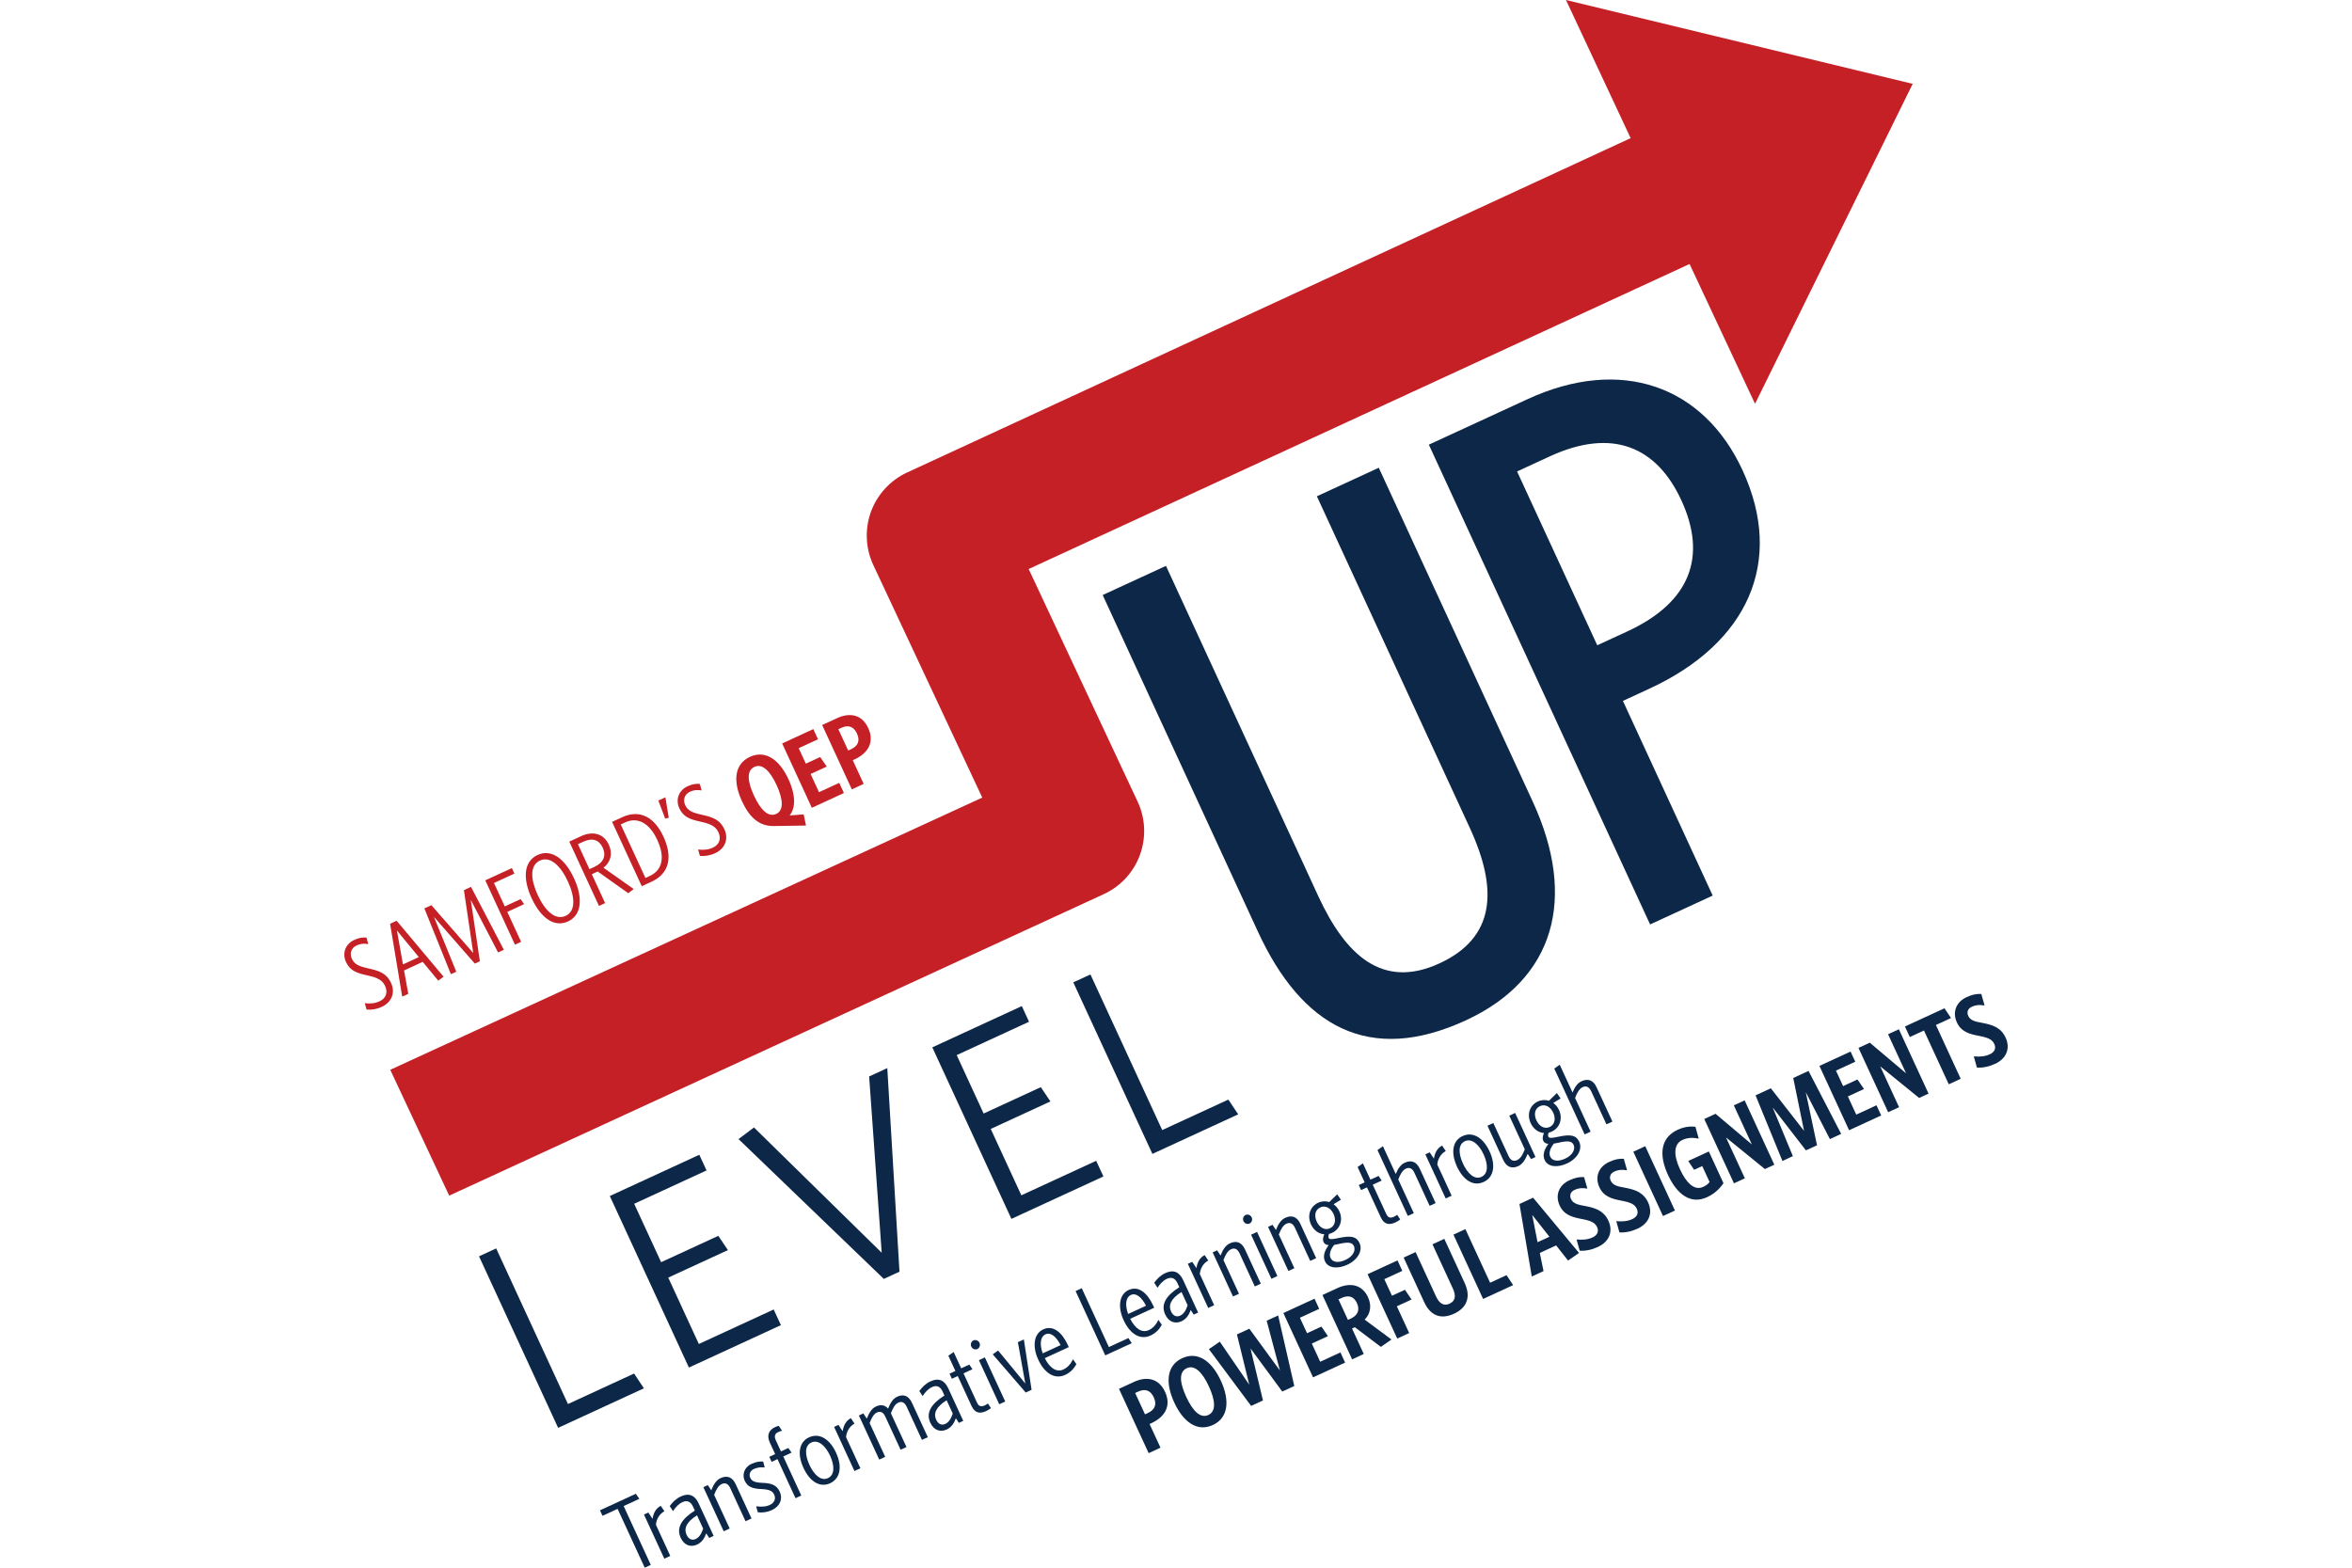 <?xml version="1.0" encoding="UTF-8" standalone="no"?><!DOCTYPE svg PUBLIC "-//W3C//DTD SVG 1.1//EN" "http://www.w3.org/Graphics/SVG/1.1/DTD/svg11.dtd"><svg width="100%" height="100%" viewBox="0 0 1500 1000" version="1.1" xmlns="http://www.w3.org/2000/svg" xmlns:xlink="http://www.w3.org/1999/xlink" xml:space="preserve" xmlns:serif="http://www.serif.com/" style="fill-rule:evenodd;clip-rule:evenodd;stroke-linejoin:round;stroke-miterlimit:2;"><g id="g12"><g id="g14"><g id="g20"><path id="path22" d="M934.831,650.871c-61.649,28.429 -104.59,4.123 -132.609,-56.642l-98.978,-214.67l40.36,-18.608l97.142,210.678c17.383,37.697 40.941,59.643 77.315,42.873c35.485,-16.36 37.537,-46.892 19.337,-86.363l-97.55,-211.568l39.474,-18.202l98.169,212.897c28.426,61.651 14.112,113.427 -42.66,139.605" style="fill:#0d2748;fill-rule:nonzero;"/></g><g id="g24"><path id="path26" d="M988.378,291.114l-20.848,9.61l51.13,110.882l19.072,-8.792c40.805,-18.815 50.914,-48.215 34.554,-83.7c-15.544,-33.708 -43.545,-46.611 -83.908,-28m63.496,148.203l-16.854,7.773l57.261,124.189l-39.916,18.404l-141.111,-306.034l62.98,-29.043c59.432,-27.403 112.164,-8.688 137.114,45.422c26.993,58.546 3.064,110.456 -59.474,139.289" style="fill:#0d2748;fill-rule:nonzero;"/></g><g id="g28"><path id="path30" d="M1119.28,257.579l-41.744,-89.182l-421.495,194.574l69.471,148.339c10.371,22.189 0.835,48.574 -21.354,58.945l-417.686,192.419l-37.58,-80.274l377.552,-173.627l-69.482,-148.342c-4.96,-10.584 -5.517,-22.925 -1.539,-33.91c3.971,-10.958 12.309,-20.099 22.893,-25.037l461.646,-213.369l-41.25,-88.115l221.117,53.487l-100.549,204.092Z" style="fill:#c42026;fill-rule:nonzero;"/></g><g id="g32"><path id="path34" d="M355.948,910.793l-50.45,-109.414l10.941,-5.04l45.771,99.264l42.18,-19.449l6.262,9.417l-54.704,25.222Z" style="fill:#0d2748;fill-rule:nonzero;"/></g><g id="g36"><path id="path38" d="M439.357,872.335l-50.447,-109.414l57.083,-26.322l4.606,9.992l-46.142,21.28l17.184,37.261l36.467,-16.814l6.12,9.097l-38.055,17.55l19.52,42.339l47.73,-22.009l4.606,9.987l-58.672,27.053Z" style="fill:#0d2748;fill-rule:nonzero;"/></g><g id="g40"><path id="path42" d="M573.647,811.186l-9.989,4.603l-92.653,-89.182l9.842,-7.425l81.463,79.924l-8.008,-112.448l11.574,-5.334l7.771,129.862Z" style="fill:#0d2748;fill-rule:nonzero;"/></g><g id="g44"><path id="path46" d="M645.034,777.5l-50.448,-109.414l57.084,-26.32l4.605,9.992l-46.142,21.275l17.182,37.266l36.469,-16.819l6.12,9.103l-38.057,17.544l19.522,42.339l47.728,-22.009l4.606,9.992l-58.669,27.051Z" style="fill:#0d2748;fill-rule:nonzero;"/></g><g id="g48"><path id="path50" d="M734.947,736.042l-50.45,-109.414l10.944,-5.043l45.768,99.264l42.181,-19.449l6.267,9.417l-54.71,25.225Z" style="fill:#0d2748;fill-rule:nonzero;"/></g><g id="g52"><path id="path54" d="M243.503,642.235c-3.269,1.509 -6.628,2.049 -9.722,1.746l-1.163,-4.079c3.152,0.421 6.382,0.23 9.471,-1.198c4.104,-1.89 5.37,-5.719 3.534,-9.705c-1.673,-3.626 -4.552,-5.331 -11.127,-6.769c-6.898,-1.507 -11.217,-2.904 -13.85,-8.612c-2.552,-5.533 -0.374,-11.44 5.217,-14.019c3.271,-1.506 5.476,-1.73 7.874,-1.536l1.127,4.166c-2.655,-0.436 -4.794,-0.387 -7.411,0.822c-3.626,1.672 -4.562,5.274 -3.053,8.546c1.7,3.689 4.767,4.87 10.791,6.204c7.597,1.616 11.608,3.588 14.186,9.179c2.824,6.126 0.549,12.295 -5.874,15.255" style="fill:#c42026;fill-rule:nonzero;"/></g><g id="g56"><path id="path58" d="M256.988,615.179l10.109,-4.663l-13.964,-16.996l3.855,21.659Zm-0.475,20.554l-7.73,-46.483l4.164,-1.918l29.932,35.667l-3.364,2.562l-9.935,-12.008l-11.893,5.487l2.693,14.911l-3.867,1.782Z" style="fill:#c42026;fill-rule:nonzero;"/></g><g id="g60"><path id="path62" d="M317.647,607.545l-17.4,-33.515l5.796,39.155l-3.215,1.481l-26.073,-29.803l14.245,34.969l-3.446,1.59l-16.9,-41.97l4.461,-2.057l26.698,30.529l-5.94,-40.101l4.519,-2.082l20.944,40.104l-3.689,1.7Z" style="fill:#c42026;fill-rule:nonzero;"/></g><g id="g64"><path id="path66" d="M315.031,563.246l6.881,14.928l10.115,-4.66l2.21,3.233l-10.707,4.936l8.805,19.092l-3.926,1.809l-18.92,-41.037l16.947,-7.815l1.618,3.509l-13.023,6.005Z" style="fill:#c42026;fill-rule:nonzero;"/></g><g id="g68"><path id="path70" d="M344.344,548.937c-6.601,3.043 -5.976,12.061 -1.4,21.992c4.608,9.992 11.146,16.352 17.809,13.28c6.54,-3.018 5.978,-12.06 1.397,-21.992c-4.606,-9.992 -11.266,-16.295 -17.806,-13.28m17.904,38.833c-8.859,4.087 -17.473,-2.396 -23.23,-14.887c-5.76,-12.491 -5.037,-23.427 3.825,-27.512c8.805,-4.057 17.476,2.399 23.236,14.89c5.76,12.491 4.974,23.452 -3.831,27.509" style="fill:#c42026;fill-rule:nonzero;"/></g><g id="g72"><path id="path74" d="M378.965,553.022c6.125,-2.824 7.732,-7.318 5.429,-12.314c-2.302,-4.993 -6.594,-6.477 -12.423,-3.789l-3.388,1.563l7.35,15.937l3.032,-1.397Zm2.196,2.882l-3.746,1.727l8.499,18.437l-3.926,1.809l-18.92,-41.035l7.493,-3.454c7.732,-3.566 14.521,-1.506 17.702,5.391c2.661,5.771 1.206,11.059 -3.367,14.754l19.237,13.558l-3.457,2.676l-19.515,-13.863Z" style="fill:#c42026;fill-rule:nonzero;"/></g><g id="g76"><path id="path78" d="M398.672,524.607l-2.794,1.291l15.738,34.134l2.8,-1.285c7.847,-3.621 9.981,-11.673 4.794,-22.914c-5.073,-11.002 -12.628,-14.874 -20.538,-11.226m16.974,37.752l-6.363,2.934l-18.922,-41.038l6.363,-2.933c11.542,-5.318 20.745,0.098 26.475,12.53c5.872,12.728 3.691,23.326 -7.553,28.507" style="fill:#c42026;fill-rule:nonzero;"/></g><g id="g80"><path id="path82" d="M426.514,521.652l-2.303,0.483l-4.354,-11.476l4.521,-2.087l2.136,13.08Z" style="fill:#c42026;fill-rule:nonzero;"/></g><g id="g84"><path id="path86" d="M456.099,544.211c-3.272,1.508 -6.63,2.049 -9.725,1.746l-1.159,-4.082c3.151,0.423 6.382,0.232 9.47,-1.195c4.104,-1.894 5.367,-5.722 3.531,-9.706c-1.672,-3.629 -4.548,-5.331 -11.124,-6.769c-6.898,-1.506 -11.22,-2.903 -13.853,-8.611c-2.551,-5.534 -0.371,-11.444 5.22,-14.02c3.269,-1.508 5.473,-1.732 7.872,-1.538l1.129,4.169c-2.655,-0.437 -4.794,-0.39 -7.41,0.818c-3.629,1.673 -4.565,5.277 -3.054,8.549c1.698,3.686 4.767,4.868 10.792,6.202c7.596,1.618 11.607,3.588 14.183,9.179c2.826,6.125 0.551,12.297 -5.872,15.258" style="fill:#c42026;fill-rule:nonzero;"/></g><g id="g88"><path id="path90" d="M481.189,489.155c-5.234,2.412 -4.459,9.411 -0.374,18.273c4.087,8.86 9.05,14.147 14.224,11.763c5.053,-2.333 4.316,-9.564 0.229,-18.429c-4.085,-8.859 -9.084,-13.91 -14.079,-11.607m22.373,31.007l8.988,-0.682l1.476,7.11l-20.551,0.317c-9.089,0.153 -15.367,-5.179 -20.303,-15.88c-5.787,-12.551 -4.909,-23.629 5.083,-28.238c9.989,-4.605 18.901,1.889 24.658,14.38c4.224,9.157 4.881,17.943 0.649,22.993" style="fill:#c42026;fill-rule:nonzero;"/></g><g id="g92"><path id="path94" d="M517.752,515.279l-18.925,-41.038l19.866,-9.157l2.985,6.481l-12.308,5.678l4.554,9.872l9.157,-4.224l4.174,6.079l-10.289,4.745l5.348,11.599l12.906,-5.951l2.99,6.483l-20.458,9.433Z" style="fill:#c42026;fill-rule:nonzero;"/></g><g id="g96"><path id="path98" d="M536.5,464.298l-1.842,0.852l6.281,13.621l1.662,-0.77c4.701,-2.164 6.038,-5.522 3.926,-10.104c-2.027,-4.398 -5.386,-5.738 -10.027,-3.599m8.835,19.943l-1.487,0.685l6.966,15.108l-7.55,3.484l-18.925,-41.04l9.517,-4.384c8.562,-3.951 16.033,-1.987 19.872,6.341c3.921,8.505 0.415,15.602 -8.393,19.806" style="fill:#c42026;fill-rule:nonzero;"/></g><g id="g100"><path id="path102" d="M397.742,960.69l17.304,37.528l-3.863,1.782l-17.305,-37.528l-9.634,4.442l-1.618,-3.506l22.895,-10.557l2.213,3.233l-9.992,4.606Z" style="fill:#0d2748;fill-rule:nonzero;"/></g><g id="g104"><path id="path106" d="M418.315,972.625l9.157,19.861l-3.803,1.757l-12.972,-28.131l2.794,-1.288l2.658,4.041c0.545,-3.354 1.877,-6.565 5.244,-8.336l2.322,3.476c-3.4,1.856 -5.119,5.318 -5.4,8.62" style="fill:#0d2748;fill-rule:nonzero;"/></g><g id="g108"><path id="path110" d="M444.527,966.595c-6.996,4.379 -8.448,8.584 -6.663,12.447c1.287,2.797 3.517,3.717 5.773,2.677c2.082,-0.963 3.553,-2.936 4.81,-6.619l-3.92,-8.505Zm7.806,14.431l-1.929,-2.933c-1.16,3.274 -2.879,5.798 -5.853,7.17c-3.863,1.782 -8.109,0.71 -10.439,-4.343c-2.936,-6.363 0.584,-12.028 9.015,-17.357l-1.179,-2.559c-1.591,-3.449 -3.973,-4.082 -6.767,-2.791c-2.322,1.067 -4.322,3.146 -5.953,5.702l-2.126,-3.203c1.957,-2.633 4.077,-4.764 7.111,-6.161c4.993,-2.305 8.848,-0.979 11.345,4.429l9.572,20.755l-2.797,1.291Z" style="fill:#0d2748;fill-rule:nonzero;"/></g><g id="g112"><path id="path114" d="M475.465,970.36l-9.708,-21.054c-1.233,-2.676 -3.045,-3.79 -5.422,-2.693c-2.084,0.958 -3.566,3.375 -4.881,6.939l9.902,21.468l-3.806,1.757l-12.972,-28.131l2.854,-1.315l2.18,3.318c1.373,-3.588 3.138,-6.491 5.932,-7.779c4.281,-1.976 7.58,-0.614 9.635,3.847l10.095,21.886l-3.809,1.757Z" style="fill:#0d2748;fill-rule:nonzero;"/></g><g id="g116"><path id="path118" d="M492.244,963.272c-2.914,1.345 -6.183,1.765 -8.952,1.386l-1.051,-3.839c3.239,0.453 6.142,0.341 8.699,-0.84c2.917,-1.343 4.024,-3.946 2.818,-6.562c-1.042,-2.26 -2.886,-3.286 -7.918,-3.561c-6.087,-0.224 -9.097,-1.433 -10.909,-5.359c-1.727,-3.744 -0.403,-8.538 4.355,-10.729c2.737,-1.263 5.356,-1.68 7.403,-1.468l1.023,3.782c-2.131,-0.243 -4.6,-0.117 -6.917,0.952c-2.437,1.125 -3.304,3.474 -2.346,5.553c0.99,2.142 2.66,3.102 7.866,3.299c6.09,0.218 9.121,1.637 10.988,5.681c2.082,4.518 0.232,9.263 -5.059,11.705" style="fill:#0d2748;fill-rule:nonzero;"/></g><g id="g120"><path id="path122" d="M496.217,913.554c-2.082,0.963 -2.603,2.644 -1.422,5.2l3.261,7.078l4.699,-2.166l2.073,2.938l-5.29,2.442l11.489,24.917l-3.689,1.7l-11.489,-24.917l-3.747,1.727l-1.481,-3.214l3.746,-1.727l-3.4,-7.373c-2.193,-4.758 -0.477,-8.076 3.449,-9.885c0.892,-0.412 1.659,-0.622 2.251,-0.75l2.098,3.146c-0.619,0.065 -1.716,0.499 -2.548,0.884" style="fill:#0d2748;fill-rule:nonzero;"/></g><g id="g124"><path id="path126" d="M517.427,920.146c-4.461,2.057 -4.066,8.076 -1.187,14.319c2.881,6.246 7.348,10.461 11.749,8.431c4.519,-2.084 4.273,-8.101 1.364,-14.404c-2.851,-6.183 -7.465,-10.404 -11.926,-8.346m11.984,25.989c-6.481,2.988 -12.95,-1.026 -17.007,-9.825c-4.058,-8.805 -2.906,-16.473 3.574,-19.463c6.543,-3.015 13.154,1.001 17.212,9.806c4.06,8.797 2.764,16.467 -3.779,19.482" style="fill:#0d2748;fill-rule:nonzero;"/></g><g id="g128"><path id="path130" d="M539.57,916.714l9.156,19.863l-3.803,1.758l-12.972,-28.132l2.792,-1.287l2.66,4.038c0.543,-3.351 1.877,-6.562 5.244,-8.333l2.322,3.476c-3.399,1.853 -5.118,5.315 -5.399,8.617" style="fill:#0d2748;fill-rule:nonzero;"/></g><g id="g132"><path id="path134" d="M587.977,918.48l-9.763,-21.173c-1.206,-2.614 -2.987,-3.667 -5.309,-2.6c-2.022,0.933 -3.411,3.236 -4.729,6.797l9.929,21.53l-3.746,1.728l-9.763,-21.174c-1.206,-2.617 -2.99,-3.672 -5.31,-2.6c-1.959,0.906 -3.353,3.209 -4.668,6.767l9.926,21.53l-3.803,1.755l-12.972,-28.129l2.854,-1.315l2.18,3.318c1.4,-3.53 3.078,-6.464 5.812,-7.727c3.152,-1.452 5.747,-0.99 7.755,1.332c1.399,-3.531 3.129,-6.35 5.806,-7.583c4.164,-1.921 7.4,-0.529 9.43,3.872l10.117,21.945l-3.746,1.727Z" style="fill:#0d2748;fill-rule:nonzero;"/></g><g id="g136"><path id="path138" d="M603.717,893.194c-6.993,4.376 -8.448,8.584 -6.663,12.447c1.288,2.797 3.517,3.719 5.776,2.674c2.079,-0.96 3.553,-2.936 4.808,-6.617l-3.921,-8.504Zm7.806,14.428l-1.929,-2.93c-1.157,3.274 -2.876,5.798 -5.85,7.17c-3.866,1.782 -8.112,0.71 -10.439,-4.346c-2.939,-6.363 0.581,-12.025 9.015,-17.354l-1.179,-2.559c-1.591,-3.449 -3.973,-4.082 -6.769,-2.792c-2.32,1.067 -4.32,3.146 -5.954,5.703l-2.126,-3.203c1.959,-2.633 4.077,-4.764 7.114,-6.164c4.993,-2.303 8.848,-0.979 11.342,4.431l9.572,20.756l-2.797,1.288Z" style="fill:#0d2748;fill-rule:nonzero;"/></g><g id="g140"><path id="path142" d="M629.022,900.06c-3.923,1.812 -7.228,1.531 -9.421,-3.228l-8.803,-19.091l-3.746,1.73l-1.481,-3.215l3.746,-1.724l-4.497,-9.757l3.386,-2.352l4.8,10.409l5.17,-2.387l2.019,2.963l-5.708,2.633l8.527,18.497c1.151,2.499 2.51,3.096 5.067,1.921c0.715,-0.331 1.49,-0.835 1.973,-1.201l1.929,2.93c-0.573,0.481 -1.534,1.215 -2.961,1.872" style="fill:#0d2748;fill-rule:nonzero;"/></g><g id="g144"><path id="path146" d="M637.272,895.752l-12.972,-28.132l3.809,-1.754l12.972,28.128l-3.809,1.758Zm-13.946,-35.253c-1.487,0.685 -3.195,-0.044 -3.88,-1.528c-0.657,-1.427 -0.131,-3.258 1.356,-3.943c1.427,-0.66 3.223,0.101 3.88,1.528c0.685,1.487 0.071,3.285 -1.356,3.943" style="fill:#0d2748;fill-rule:nonzero;"/></g><g id="g148"><path id="path150" d="M657.898,886.529l-3.746,1.73l-21.031,-24.344l3.416,-2.442l17.356,21.062l-4.734,-26.377l3.806,-1.752l4.933,32.123Z" style="fill:#0d2748;fill-rule:nonzero;"/></g><g id="g152"><path id="path154" d="M664.991,863.284l11.419,-5.266c-2.843,-5.542 -6.387,-8.377 -9.656,-6.868c-3.394,1.561 -3.782,6.502 -1.763,12.134m1.337,3.058c3.141,6.341 7.504,9.236 11.845,7.231c2.559,-1.176 4.497,-3.225 6.156,-6.513l2.155,3.113c-1.525,2.797 -3.771,5.274 -7.16,6.838c-6.543,3.018 -13.042,-0.764 -17.211,-9.806c-3.812,-8.265 -2.882,-16.41 3.187,-19.209c6.423,-2.958 12.035,2.024 15.601,9.754l0.713,1.547l-15.286,7.045Z" style="fill:#0d2748;fill-rule:nonzero;"/></g><g id="g156"><path id="path158" d="M704.886,864.576l-18.923,-41.037l3.927,-1.809l17.304,37.528l12.428,-5.733l2.153,3.264l-16.889,7.787Z" style="fill:#0d2748;fill-rule:nonzero;"/></g><g id="g160"><path id="path162" d="M719.461,838.167l11.421,-5.266c-2.845,-5.541 -6.39,-8.376 -9.659,-6.868c-3.391,1.561 -3.781,6.503 -1.762,12.134m1.34,3.059c3.14,6.341 7.503,9.236 11.844,7.231c2.559,-1.176 4.497,-3.226 6.156,-6.513l2.155,3.116c-1.525,2.794 -3.771,5.271 -7.159,6.834c-6.544,3.018 -13.046,-0.764 -17.215,-9.806c-3.809,-8.265 -2.878,-16.409 3.187,-19.206c6.423,-2.96 12.038,2.022 15.602,9.752l0.715,1.547l-15.285,7.045Z" style="fill:#0d2748;fill-rule:nonzero;"/></g><g id="g164"><path id="path166" d="M753.512,824.125c-6.994,4.379 -8.448,8.584 -6.664,12.447c1.288,2.797 3.515,3.717 5.777,2.677c2.079,-0.963 3.55,-2.936 4.807,-6.619l-3.92,-8.505Zm7.806,14.431l-1.929,-2.933c-1.16,3.274 -2.876,5.798 -5.85,7.17c-3.867,1.779 -8.112,0.71 -10.442,-4.346c-2.936,-6.363 0.584,-12.025 9.015,-17.354l-1.179,-2.559c-1.591,-3.449 -3.973,-4.082 -6.767,-2.791c-2.316,1.067 -4.319,3.143 -5.951,5.702l-2.128,-3.203c1.956,-2.633 4.077,-4.764 7.111,-6.164c4.996,-2.302 8.851,-0.979 11.345,4.432l9.572,20.755l-2.797,1.291Z" style="fill:#0d2748;fill-rule:nonzero;"/></g><g id="g168"><path id="path170" d="M765.183,812.686l9.159,19.863l-3.806,1.755l-12.972,-28.129l2.794,-1.287l2.658,4.038c0.543,-3.351 1.877,-6.562 5.247,-8.333l2.319,3.473c-3.399,1.856 -5.118,5.318 -5.399,8.62" style="fill:#0d2748;fill-rule:nonzero;"/></g><g id="g172"><path id="path174" d="M800.27,820.594l-9.709,-21.053c-1.233,-2.674 -3.042,-3.787 -5.424,-2.69c-2.079,0.957 -3.566,3.372 -4.876,6.938l9.899,21.468l-3.806,1.755l-12.971,-28.131l2.854,-1.315l2.18,3.32c1.375,-3.588 3.138,-6.494 5.932,-7.782c4.283,-1.975 7.577,-0.611 9.634,3.848l10.096,21.885l-3.809,1.757Z" style="fill:#0d2748;fill-rule:nonzero;"/></g><g id="g176"><path id="path178" d="M810.853,815.716l-12.971,-28.132l3.809,-1.754l12.971,28.128l-3.809,1.758Zm-13.945,-35.253c-1.487,0.685 -3.195,-0.044 -3.88,-1.528c-0.658,-1.43 -0.131,-3.258 1.356,-3.946c1.427,-0.657 3.222,0.101 3.88,1.531c0.685,1.487 0.071,3.285 -1.356,3.943" style="fill:#0d2748;fill-rule:nonzero;"/></g><g id="g180"><path id="path182" d="M835.591,804.308l-9.708,-21.053c-1.233,-2.674 -3.042,-3.787 -5.424,-2.693c-2.079,0.96 -3.564,3.375 -4.876,6.939l9.899,21.468l-3.806,1.757l-12.972,-28.131l2.854,-1.315l2.183,3.317c1.373,-3.588 3.138,-6.491 5.929,-7.779c4.284,-1.975 7.577,-0.611 9.635,3.848l10.095,21.885l-3.809,1.757Z" style="fill:#0d2748;fill-rule:nonzero;"/></g><g id="g184"><path id="path186" d="M850.857,794.098c-2.322,2.944 -3.381,5.959 -2.287,8.338c1.234,2.674 4.756,3.43 9.512,1.239c4.939,-2.279 6.614,-6.153 5.408,-8.77c-1.015,-2.199 -3.1,-2.968 -9.654,-1.389c-1.121,0.227 -2.095,0.462 -2.979,0.582m-8.797,-23.927c-3.509,1.618 -4.008,5.381 -2.281,9.13c1.618,3.506 4.977,5.782 8.423,4.194c3.391,-1.564 3.956,-5.501 2.281,-9.13c-1.673,-3.632 -5.091,-5.73 -8.423,-4.194m8.445,-2.019c1.52,1.105 2.791,2.609 3.667,4.513c2.551,5.531 0.428,11.411 -4.625,13.741c-0.655,0.303 -1.274,0.518 -1.926,0.674c-0.472,1.009 -0.56,1.915 -0.284,2.513c0.494,1.069 1.809,1.11 6.267,0.134c8.26,-1.788 11.545,-0.92 13.438,3.181c2.249,4.881 -1.222,10.805 -7.765,13.823c-6.005,2.769 -12.147,2.428 -14.287,-2.213c-1.399,-3.031 -0.379,-6.606 2.404,-10.268c-1.784,-0.114 -2.783,-0.881 -3.331,-2.068c-0.576,-1.247 -0.352,-2.797 0.502,-4.848c-3.509,-0.257 -6.718,-2.527 -8.472,-6.333c-2.576,-5.591 -0.576,-11.416 4.595,-13.801c2.322,-1.073 4.813,-1.138 7.077,-0.453l5.021,-4.909l2.382,3.441l-4.663,2.873Z" style="fill:#0d2748;fill-rule:nonzero;"/></g><g id="g188"><path id="path190" d="M890.015,779.72c-3.923,1.809 -7.225,1.53 -9.419,-3.231l-8.805,-19.089l-3.746,1.727l-1.481,-3.211l3.746,-1.727l-4.494,-9.755l3.383,-2.354l4.8,10.409l5.173,-2.385l2.019,2.963l-5.711,2.633l8.53,18.497c1.151,2.497 2.507,3.094 5.064,1.918c0.715,-0.33 1.492,-0.832 1.973,-1.198l1.929,2.931c-0.57,0.48 -1.534,1.214 -2.961,1.872" style="fill:#0d2748;fill-rule:nonzero;"/></g><g id="g192"><path id="path194" d="M911.766,769.184l-9.708,-21.053c-1.233,-2.674 -3.042,-3.788 -5.424,-2.691c-2.019,0.933 -3.564,3.373 -4.876,6.939l9.899,21.468l-3.806,1.754l-19.359,-41.986l3.476,-2.469l8.172,17.721c1.362,-3.296 3.089,-5.967 5.705,-7.173c4.284,-1.975 7.577,-0.611 9.635,3.85l10.095,21.886l-3.809,1.754Z" style="fill:#0d2748;fill-rule:nonzero;"/></g><g id="g196"><path id="path198" d="M916.643,742.85l9.156,19.864l-3.803,1.754l-12.972,-28.131l2.794,-1.285l2.658,4.038c0.543,-3.351 1.877,-6.562 5.244,-8.333l2.322,3.476c-3.399,1.853 -5.118,5.315 -5.399,8.617" style="fill:#0d2748;fill-rule:nonzero;"/></g><g id="g200"><path id="path202" d="M934.226,727.963c-4.461,2.057 -4.065,8.076 -1.189,14.322c2.881,6.246 7.35,10.461 11.751,8.431c4.519,-2.084 4.271,-8.101 1.362,-14.404c-2.854,-6.185 -7.465,-10.404 -11.924,-8.349m11.984,25.989c-6.483,2.991 -12.95,-1.026 -17.01,-9.825c-4.057,-8.802 -2.906,-16.47 3.577,-19.46c6.541,-3.015 13.152,1.001 17.212,9.803c4.06,8.8 2.761,16.467 -3.779,19.482" style="fill:#0d2748;fill-rule:nonzero;"/></g><g id="g204"><path id="path206" d="M976.468,739.351l-2.18,-3.32c-1.4,3.53 -3.253,6.548 -5.932,7.784c-4.224,1.946 -7.58,0.606 -9.665,-3.913l-10.062,-21.825l3.746,-1.727l9.708,21.053c1.261,2.737 3.075,3.703 5.514,2.573c2.022,-0.928 3.534,-3.285 4.846,-6.846l-9.899,-21.468l3.749,-1.73l12.969,28.131l-2.794,1.288Z" style="fill:#0d2748;fill-rule:nonzero;"/></g><g id="g208"><path id="path210" d="M990.96,729.495c-2.322,2.947 -3.38,5.962 -2.286,8.341c1.233,2.674 4.756,3.43 9.511,1.239c4.939,-2.278 6.614,-6.153 5.408,-8.77c-1.015,-2.199 -3.102,-2.968 -9.653,-1.388c-1.122,0.226 -2.098,0.461 -2.98,0.578m-8.796,-23.924c-3.509,1.618 -4.009,5.381 -2.284,9.13c1.621,3.506 4.979,5.782 8.425,4.194c3.392,-1.564 3.957,-5.501 2.282,-9.13c-1.673,-3.632 -5.092,-5.73 -8.423,-4.194m8.444,-2.019c1.52,1.102 2.789,2.609 3.668,4.513c2.548,5.531 0.428,11.411 -4.625,13.741c-0.655,0.303 -1.275,0.516 -1.927,0.674c-0.472,1.01 -0.559,1.915 -0.286,2.513c0.496,1.07 1.812,1.11 6.27,0.134c8.259,-1.788 11.544,-0.92 13.438,3.181c2.248,4.879 -1.225,10.805 -7.765,13.823c-6.006,2.769 -12.151,2.428 -14.287,-2.213c-1.4,-3.031 -0.379,-6.606 2.401,-10.267c-1.782,-0.115 -2.783,-0.882 -3.331,-2.069c-0.576,-1.249 -0.35,-2.796 0.504,-4.851c-3.509,-0.254 -6.72,-2.524 -8.474,-6.33c-2.576,-5.591 -0.573,-11.416 4.597,-13.801c2.322,-1.072 4.813,-1.138 7.078,-0.453l5.02,-4.909l2.382,3.441l-4.663,2.873Z" style="fill:#0d2748;fill-rule:nonzero;"/></g><g id="g212"><path id="path214" d="M1024.52,717.198l-9.709,-21.054c-1.233,-2.676 -3.042,-3.789 -5.424,-2.693c-2.019,0.934 -3.563,3.376 -4.876,6.939l9.899,21.468l-3.806,1.757l-19.359,-41.989l3.476,-2.467l8.172,17.722c1.362,-3.299 3.089,-5.967 5.706,-7.173c4.283,-1.976 7.577,-0.614 9.634,3.847l10.096,21.886l-3.809,1.757Z" style="fill:#0d2748;fill-rule:nonzero;"/></g><g id="g216"><path id="path218" d="M725.795,887.718l-1.842,0.848l6.278,13.621l1.665,-0.769c4.698,-2.164 6.035,-5.523 3.926,-10.104c-2.027,-4.398 -5.389,-5.735 -10.027,-3.596m8.835,19.943l-1.488,0.685l6.966,15.105l-7.552,3.481l-18.923,-41.037l9.515,-4.384c8.565,-3.951 16.035,-1.984 19.872,6.341c3.923,8.504 0.417,15.604 -8.39,19.809" style="fill:#0d2748;fill-rule:nonzero;"/></g><g id="g220"><path id="path222" d="M756.888,872.732c-5.291,2.442 -4.459,9.411 -0.374,18.273c4.087,8.86 8.906,13.995 14.139,11.58c5.116,-2.357 4.398,-9.383 0.314,-18.243c-4.088,-8.862 -9.024,-13.94 -14.079,-11.61m16.641,36.246c-10.052,4.633 -18.901,-1.885 -24.658,-14.374c-5.787,-12.551 -4.911,-23.629 5.083,-28.235c9.99,-4.608 18.901,1.886 24.655,14.377c5.788,12.546 4.852,23.651 -5.08,28.232" style="fill:#0d2748;fill-rule:nonzero;"/></g><g id="g224"><path id="path226" d="M825.447,884.102l-7.675,3.539l-20.254,-27.512l7.946,33.187l-7.553,3.482l-26.928,-36.189l6.95,-4.791l18.794,27.463l-7.867,-32.071l7.91,-3.648l19.523,26.698l-8.461,-31.798l7.318,-3.373l10.297,45.013Z" style="fill:#0d2748;fill-rule:nonzero;"/></g><g id="g228"><path id="path230" d="M837.395,878.594l-18.922,-41.04l19.864,-9.157l2.987,6.483l-12.308,5.676l4.554,9.874l9.154,-4.223l4.175,6.076l-10.287,4.748l5.348,11.599l12.903,-5.954l2.991,6.483l-20.459,9.435Z" style="fill:#0d2748;fill-rule:nonzero;"/></g><g id="g232"><path id="path234" d="M861.374,841.141c4.581,-2.109 6.035,-5.523 4.005,-9.924c-1.945,-4.226 -5.282,-5.356 -9.861,-3.241l-1.901,0.875l6.032,13.087l1.725,-0.797Zm2.671,5.476l-1.784,0.824l7.487,16.235l-7.435,3.43l-18.923,-41.038l9.632,-4.442c8.27,-3.814 15.801,-2.022 19.394,5.768c2.579,5.591 1.569,10.604 -2.095,14.38l17.094,12.674l-6.772,4.709l-16.598,-12.54Z" style="fill:#0d2748;fill-rule:nonzero;"/></g><g id="g236"><path id="path238" d="M882.856,815.947l4.881,10.587l8.267,-3.812l4.227,6.199l-9.394,4.333l7.871,17.07l-7.615,3.509l-18.922,-41.037l19.091,-8.803l3.07,6.664l-11.476,5.29Z" style="fill:#0d2748;fill-rule:nonzero;"/></g><g id="g240"><path id="path242" d="M927.341,837.986c-8.742,4.03 -15.209,0.955 -19.045,-7.372l-13.111,-28.429l7.613,-3.509l13.053,28.309c1.945,4.223 4.748,6.393 8.614,4.608c3.746,-1.73 4.205,-5.113 2.177,-9.512l-13.08,-28.371l7.552,-3.481l13.026,28.251c3.976,8.625 1.588,15.64 -6.799,19.506" style="fill:#0d2748;fill-rule:nonzero;"/></g><g id="g244"><path id="path246" d="M945.862,828.58l-18.922,-41.037l7.613,-3.509l15.768,34.197l10.466,-4.827l4.227,6.346l-19.152,8.83Z" style="fill:#0d2748;fill-rule:nonzero;"/></g><g id="g248"><path id="path250" d="M980.585,792.374l7.555,-3.479l-10.961,-13.916l3.406,17.395Zm-3.684,21.891l-7.853,-46.282l8.683,-4.002l29.301,35.241l-6.979,4.876l-7.638,-9.678l-10.409,4.8l2.39,11.593l-7.495,3.452Z" style="fill:#0d2748;fill-rule:nonzero;"/></g><g id="g252"><path id="path254" d="M1019.05,795.411c-3.864,1.782 -7.73,2.628 -11.591,2.388l-2,-7.154c3.828,0.327 7.056,0.136 10.267,-1.345c2.975,-1.373 4.077,-3.831 2.844,-6.505c-1.343,-2.912 -3.826,-4.077 -9.681,-5.198c-6.088,-1.163 -11.405,-2.53 -14.205,-8.598c-2.933,-6.363 -0.704,-12.944 6.197,-16.125c3.863,-1.782 6.425,-2.17 9.38,-2.017l2.085,7.329c-3.294,-0.573 -5.706,-0.325 -8.142,0.8c-2.854,1.317 -3.228,3.795 -2.295,5.819c1.264,2.734 3.842,3.638 9.146,4.511c6.644,1.26 11.801,3.067 14.707,9.37c3.209,6.957 0.426,13.435 -6.712,16.725" style="fill:#0d2748;fill-rule:nonzero;"/></g><g id="g256"><path id="path258" d="M1044.38,783.73c-3.864,1.781 -7.733,2.627 -11.591,2.387l-2,-7.154c3.828,0.327 7.056,0.136 10.27,-1.345c2.974,-1.37 4.074,-3.828 2.841,-6.502c-1.343,-2.914 -3.826,-4.077 -9.681,-5.201c-6.088,-1.159 -11.406,-2.526 -14.205,-8.597c-2.933,-6.363 -0.704,-12.945 6.197,-16.126c3.866,-1.779 6.425,-2.169 9.38,-2.016l2.085,7.331c-3.294,-0.573 -5.706,-0.325 -8.142,0.8c-2.854,1.317 -3.228,3.792 -2.295,5.817c1.261,2.734 3.839,3.637 9.146,4.51c6.641,1.261 11.801,3.07 14.707,9.373c3.209,6.957 0.426,13.432 -6.712,16.723" style="fill:#0d2748;fill-rule:nonzero;"/></g><g id="g260"><path id="path262" d="M1060.58,775.688l-18.925,-41.037l7.613,-3.509l18.922,41.035l-7.61,3.511Z" style="fill:#0d2748;fill-rule:nonzero;"/></g><g id="g264"><path id="path266" d="M1088.64,763.682c-10.349,4.772 -19.111,-1.719 -24.895,-14.268c-5.897,-12.783 -4.791,-23.681 6.21,-28.756c4.104,-1.891 7.872,-2.327 11.315,-1.896l2.104,7.539c-3.433,-0.723 -7.04,-0.721 -10.309,0.788c-5.71,2.631 -5.901,9.572 -1.675,18.729c3.918,8.505 9.081,13.913 14.792,11.28c1.961,-0.903 3.195,-1.831 4.111,-3.122l-4.687,-10.169l-5.176,2.385l-3.749,-5.629l13.146,-6.058l9.323,20.219c-2.275,3.356 -5.514,6.655 -10.51,8.958" style="fill:#0d2748;fill-rule:nonzero;"/></g><g id="g268"><path id="path270" d="M1125.57,745.717l-24.797,-20.153l12.011,26.049l-6.958,3.209l-18.922,-41.037l7.198,-3.318l23.148,19.545l-11.492,-24.923l6.9,-3.179l18.923,41.035l-6.011,2.772Z" style="fill:#0d2748;fill-rule:nonzero;"/></g><g id="g272"><path id="path274" d="M1167.02,726.607l-15.373,-29.908l7.163,33.834l-7.078,3.266l-21.195,-27.367l12.876,31.059l-6.663,3.072l-17.136,-41.861l9.752,-4.497l21.179,27.16l-6.903,-33.741l9.752,-4.499l20.827,40.161l-7.201,3.321Z" style="fill:#0d2748;fill-rule:nonzero;"/></g><g id="g276"><path id="path278" d="M1179.27,720.958l-18.922,-41.037l19.869,-9.157l2.988,6.48l-12.311,5.678l4.554,9.872l9.157,-4.224l4.172,6.079l-10.287,4.748l5.348,11.596l12.903,-5.951l2.991,6.483l-20.462,9.433Z" style="fill:#0d2748;fill-rule:nonzero;"/></g><g id="g280"><path id="path282" d="M1223.93,700.366l-24.797,-20.156l12.011,26.049l-6.958,3.209l-18.922,-41.037l7.198,-3.318l23.149,19.545l-11.493,-24.923l6.901,-3.179l18.922,41.038l-6.011,2.772Z" style="fill:#0d2748;fill-rule:nonzero;"/></g><g id="g284"><path id="path286" d="M1234.63,653.821l15.826,34.314l-7.616,3.511l-15.822,-34.316l-9.037,4.166l-3.097,-6.72l25.214,-11.626l4.167,6.226l-9.635,4.445Z" style="fill:#0d2748;fill-rule:nonzero;"/></g><g id="g288"><path id="path290" d="M1272.38,678.601c-3.869,1.785 -7.732,2.628 -11.593,2.391l-1.998,-7.157c3.826,0.327 7.054,0.136 10.268,-1.346c2.974,-1.369 4.076,-3.828 2.84,-6.502c-1.342,-2.914 -3.825,-4.076 -9.681,-5.2c-6.087,-1.16 -11.405,-2.527 -14.204,-8.595c-2.933,-6.363 -0.701,-12.944 6.199,-16.128c3.864,-1.779 6.423,-2.167 9.378,-2.014l2.085,7.329c-3.297,-0.573 -5.706,-0.325 -8.14,0.799c-2.856,1.318 -3.228,3.793 -2.294,5.817c1.26,2.734 3.839,3.64 9.143,4.511c6.641,1.263 11.804,3.069 14.709,9.372c3.209,6.958 0.423,13.435 -6.712,16.723" style="fill:#0d2748;fill-rule:nonzero;"/></g></g></g></svg>